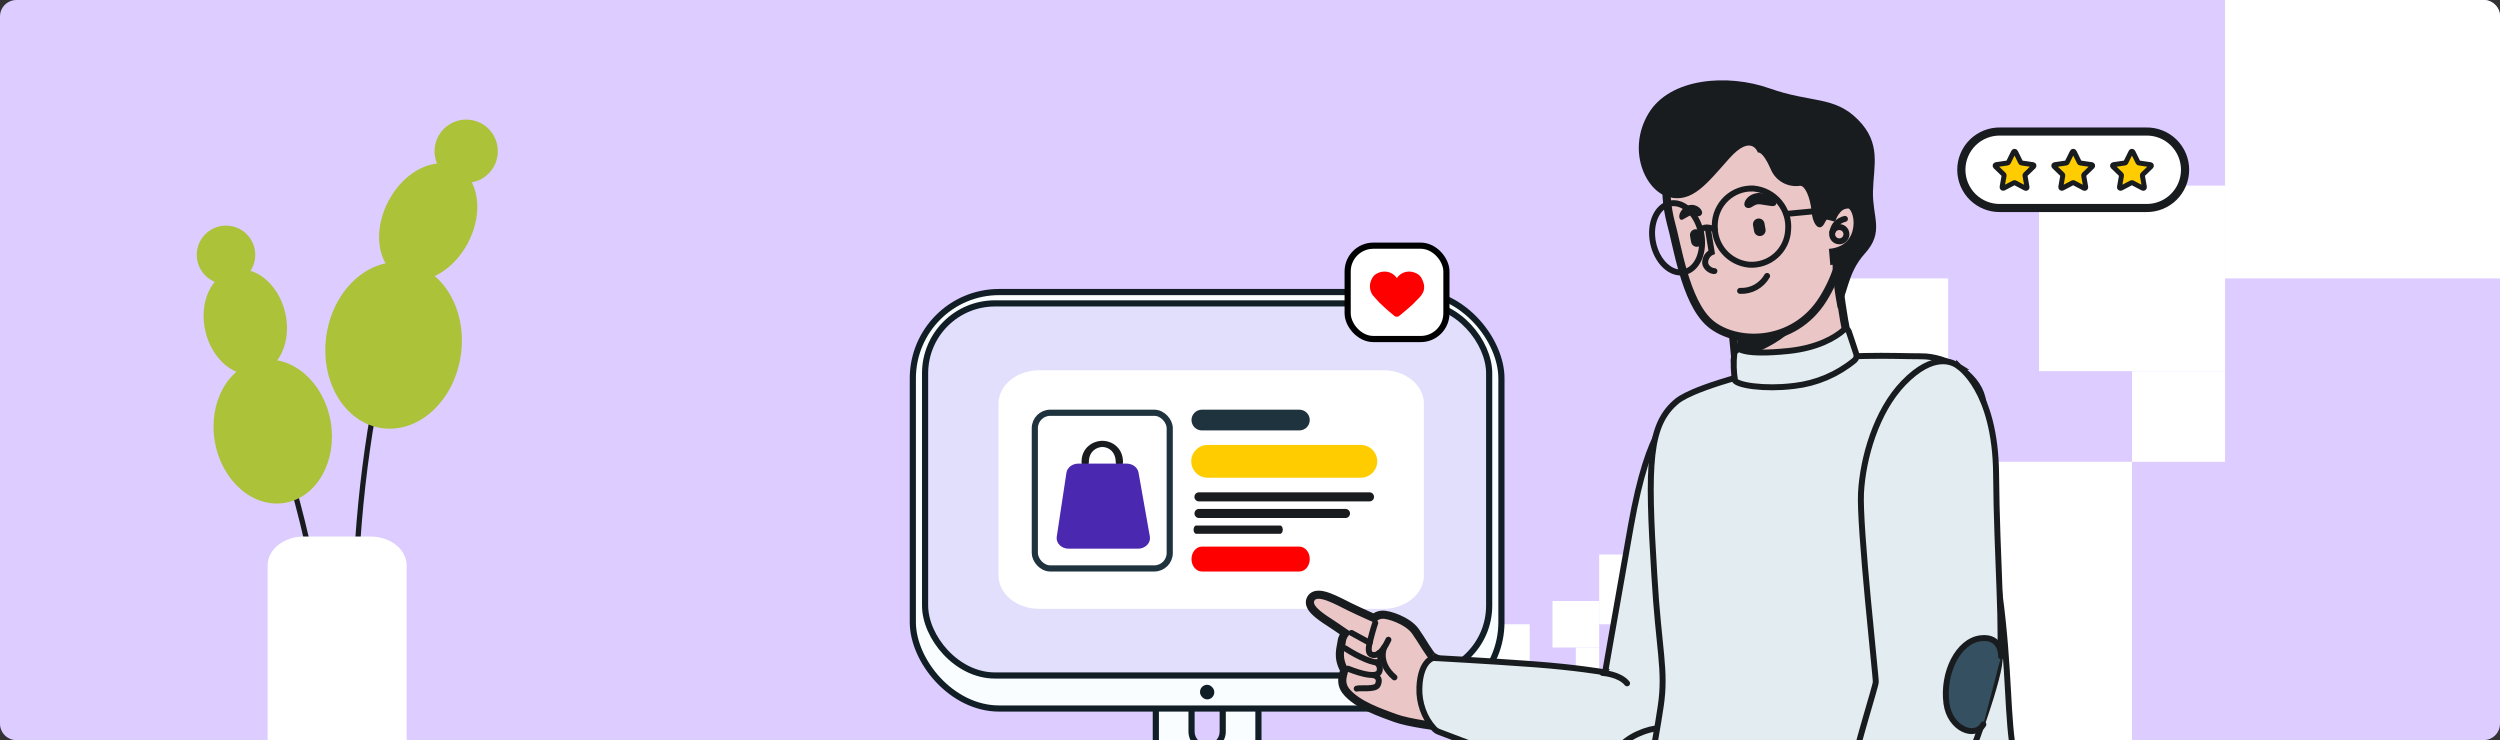 <?xml version="1.0" encoding="UTF-8"?> <svg xmlns="http://www.w3.org/2000/svg" width="1216" height="360" viewBox="0 0 1216 360" fill="none"><rect x="0" y="0" width="1216" height="360" fill="#333333" stroke="none"/><g clip-path="url(#clip0_7083_59483)"><g clip-path="url(#clip1_7083_59483)"><path d="M0 8C0 3.582 3.582 0 8 0H1208C1212.42 0 1216 3.582 1216 8V352C1216 356.418 1212.42 360 1208 360H8C3.582 360 0 356.418 0 352V8Z" fill="#DCCCFF"></path><g clip-path="url(#clip2_7083_59483)"><rect x="777.934" y="326.132" width="11.317" height="11.289" fill="#FF0000"></rect><rect x="710" y="326.034" width="11.35" height="11.322" fill="white"></rect><rect x="766.485" y="314.975" width="11.35" height="11.058" fill="white"></rect><rect x="721.35" y="303.653" width="22.7" height="22.381" fill="white"></rect><rect x="755.135" y="292.331" width="22.7" height="22.644" fill="white"></rect><rect x="732.7" y="326.034" width="33.785" height="33.966" fill="white"></rect><rect x="777.835" y="269.687" width="34.05" height="33.966" fill="white"></rect><rect x="811.852" y="224.621" width="45.245" height="45.134" fill="white"></rect><rect x="1037.02" y="180.536" width="45.245" height="44.084" fill="white"></rect><rect x="857.096" y="135.402" width="90.489" height="89.219" fill="white"></rect><rect x="991.777" y="90.268" width="90.489" height="90.268" fill="white"></rect><rect x="902.341" y="224.621" width="134.681" height="135.402" fill="white"></rect><rect x="1082.27" width="135.734" height="135.402" fill="white"></rect></g></g><path d="M157.082 307.96C156.768 307.963 156.464 307.85 156.227 307.643C155.991 307.436 155.839 307.15 155.799 306.838C148.226 246.757 127.359 194.544 127.147 194.05C127.078 193.893 127.041 193.723 127.039 193.552C127.037 193.38 127.069 193.209 127.134 193.05C127.199 192.891 127.296 192.747 127.417 192.626C127.539 192.505 127.684 192.409 127.844 192.345C128.003 192.281 128.174 192.25 128.346 192.253C128.517 192.256 128.687 192.294 128.844 192.364C129.001 192.434 129.142 192.534 129.259 192.66C129.376 192.786 129.467 192.934 129.526 193.095C129.738 193.614 150.727 246.096 158.384 306.517C158.405 306.685 158.393 306.855 158.349 307.018C158.304 307.181 158.228 307.334 158.124 307.468C158.021 307.601 157.892 307.713 157.745 307.796C157.598 307.88 157.436 307.933 157.268 307.954L157.082 307.96Z" fill="#191C1F"></path><path d="M172.577 308.621C172.237 308.621 171.911 308.486 171.67 308.245C171.43 308.005 171.295 307.679 171.295 307.338C171.134 247.058 179.631 198.725 186.782 168.765C194.541 136.272 202.474 117.764 202.538 117.591C202.676 117.284 202.93 117.043 203.244 116.921C203.558 116.799 203.908 116.806 204.217 116.94C204.527 117.074 204.771 117.325 204.897 117.637C205.023 117.95 205.021 118.3 204.891 118.611C204.814 118.79 196.965 137.144 189.257 169.451C182.145 199.258 173.699 247.385 173.866 307.326C173.866 307.666 173.731 307.992 173.491 308.232C173.25 308.473 172.924 308.608 172.584 308.608L172.577 308.621Z" fill="#191C1F"></path><path d="M226.754 88.933C235.25 88.933 242.138 82.045 242.138 73.549C242.138 65.052 235.25 58.164 226.754 58.164C218.257 58.164 211.37 65.052 211.37 73.549C211.37 82.045 218.257 88.933 226.754 88.933Z" fill="#ACC238"></path><path d="M227.61 118.156C235.354 103.45 232.975 86.969 222.295 81.345C211.615 75.721 196.679 83.084 188.935 97.791C181.191 112.498 183.571 128.979 194.251 134.603C204.931 140.226 219.866 132.863 227.61 118.156Z" fill="#ACC238"></path><path d="M224.163 172.619C227.307 150.39 215.208 130.298 197.14 127.743C179.073 125.188 161.878 141.137 158.734 163.367C155.59 185.596 167.689 205.688 185.756 208.243C203.824 210.798 221.019 194.849 224.163 172.619Z" fill="#ACC238"></path><path d="M109.929 138.189C117.784 138.189 124.153 131.821 124.153 123.966C124.153 116.11 117.784 109.742 109.929 109.742C102.074 109.742 95.706 116.11 95.706 123.966C95.706 131.821 102.074 138.189 109.929 138.189Z" fill="#ACC238"></path><path d="M125.217 181.843C135.931 179.334 141.971 166.003 138.708 152.068C135.445 138.134 124.114 128.871 113.4 131.38C102.686 133.889 96.645 147.22 99.909 161.154C103.172 175.089 114.503 184.352 125.217 181.843Z" fill="#ACC238"></path><path d="M138.63 244.578C154.186 241.899 164.124 224.208 160.828 205.064C157.532 185.919 142.248 172.571 126.692 175.25C111.136 177.929 101.197 195.62 104.494 214.764C107.79 233.908 123.073 247.256 138.63 244.578Z" fill="#ACC238"></path><path d="M180.14 260.962H147.832C138.079 260.962 130.173 267.242 130.173 274.989V371.964C130.173 379.711 138.079 385.992 147.832 385.992H180.14C189.893 385.992 197.799 379.711 197.799 371.964V274.989C197.799 267.242 189.893 260.962 180.14 260.962Z" fill="white"></path><path d="M587.148 283.34C600.928 283.34 612.1 294.511 612.1 308.291V383.82C612.1 397.601 600.928 408.772 587.148 408.772C573.368 408.772 562.196 397.601 562.196 383.82V308.291C562.196 294.511 573.368 283.34 587.148 283.34ZM587.149 328.677C582.961 328.677 579.566 332.072 579.566 336.26V355.851C579.566 360.039 582.961 363.434 587.149 363.434C591.337 363.434 594.732 360.039 594.732 355.851V336.26C594.732 332.072 591.337 328.677 587.149 328.677Z" fill="#F9FDFF"></path><path d="M587.148 283.34L587.148 281.84H587.148L587.148 283.34ZM612.1 308.291H613.6V308.291L612.1 308.291ZM612.1 383.82H613.6H612.1ZM587.148 408.772L587.148 410.272H587.148L587.148 408.772ZM562.196 383.82H560.696H562.196ZM562.196 308.291L560.696 308.291V308.291H562.196ZM587.149 328.677L587.149 327.177H587.149V328.677ZM579.566 336.26L578.066 336.26V336.26H579.566ZM579.566 355.851H578.066V355.851L579.566 355.851ZM587.149 363.434V364.934H587.149L587.149 363.434ZM594.732 355.851L596.232 355.851V355.851H594.732ZM594.732 336.26H596.232V336.26L594.732 336.26ZM587.148 283.34L587.148 284.84C600.1 284.84 610.6 295.339 610.6 308.291L612.1 308.291L613.6 308.291C613.6 293.682 601.757 281.84 587.148 281.84L587.148 283.34ZM612.1 308.291H610.6V383.82H612.1H613.6V308.291H612.1ZM612.1 383.82H610.6C610.6 396.772 600.1 407.272 587.148 407.272L587.148 408.772L587.148 410.272C601.757 410.272 613.6 398.429 613.6 383.82H612.1ZM587.148 408.772L587.148 407.272C574.196 407.272 563.696 396.772 563.696 383.82H562.196H560.696C560.696 398.429 572.539 410.272 587.148 410.272L587.148 408.772ZM562.196 383.82H563.696V308.291H562.196H560.696V383.82H562.196ZM562.196 308.291L563.696 308.291C563.696 295.339 574.196 284.84 587.148 284.84L587.148 283.34L587.148 281.84C572.539 281.84 560.696 293.682 560.696 308.291L562.196 308.291ZM587.149 328.677V327.177C582.132 327.177 578.066 331.243 578.066 336.26L579.566 336.26L581.066 336.26C581.066 332.9 583.789 330.177 587.149 330.177V328.677ZM579.566 336.26H578.066V355.851H579.566H581.066V336.26H579.566ZM579.566 355.851L578.066 355.851C578.066 360.868 582.132 364.934 587.149 364.934V363.434V361.934C583.789 361.934 581.066 359.211 581.066 355.851L579.566 355.851ZM587.149 363.434L587.149 364.934C592.165 364.934 596.232 360.868 596.232 355.851L594.732 355.851L593.232 355.851C593.232 359.211 590.508 361.934 587.149 361.934L587.149 363.434ZM594.732 355.851H596.232V336.26H594.732H593.232V355.851H594.732ZM594.732 336.26L596.232 336.26C596.232 331.243 592.165 327.177 587.149 327.177L587.149 328.677L587.149 330.177C590.508 330.177 593.232 332.9 593.232 336.26L594.732 336.26Z" fill="#111E26"></path><rect x="444" y="142.05" width="286.297" height="202.576" rx="42" fill="#F9FDFF" stroke="#111E26" stroke-width="3" stroke-linecap="round" stroke-linejoin="round"></rect><rect x="449.965" y="147.573" width="274.368" height="180.983" rx="34" fill="#E2DFFC" stroke="#111E26" stroke-width="3" stroke-linecap="round" stroke-linejoin="round"></rect><rect x="583.683" y="333.084" width="6.947" height="7.105" rx="3.474" fill="#111E26"></rect><path d="M672.818 296.146H505.44C500.207 296.134 495.194 294.431 491.492 291.41C487.792 288.387 485.706 284.291 485.69 280.017V196.228C485.704 191.952 487.789 187.855 491.49 184.832C495.191 181.808 500.206 180.105 505.44 180.093H672.818C678.051 180.105 683.066 181.808 686.766 184.832C690.468 187.855 692.553 191.952 692.568 196.228V280.017C692.552 284.291 690.465 288.387 686.764 291.41C683.064 294.431 678.05 296.134 672.818 296.146Z" fill="white"></path><rect x="503.336" y="200.767" width="65.623" height="75.715" rx="7.5" stroke="#1F333F" stroke-width="3"></rect><path d="M527.829 226.514C527.36 226.514 526.91 226.358 526.579 226.081C526.247 225.803 526.061 225.427 526.061 225.034C525.946 220.837 527.829 218.32 529.402 216.951C530.269 216.176 531.31 215.552 532.466 215.115C533.622 214.678 534.869 214.437 536.136 214.405C537.374 214.418 538.595 214.636 539.731 215.046C540.867 215.457 541.895 216.051 542.756 216.795C544.382 218.165 546.291 220.696 546.238 225.019C546.238 225.412 546.052 225.788 545.721 226.066C545.389 226.344 544.939 226.5 544.471 226.5C544.002 226.5 543.552 226.344 543.221 226.066C542.889 225.788 542.703 225.412 542.703 225.019C542.703 222.414 541.899 220.304 540.255 218.927C539.189 217.999 537.735 217.452 536.198 217.402C534.588 217.468 533.073 218.058 531.974 219.046C530.374 220.43 529.561 222.488 529.632 224.967C529.638 225.162 529.598 225.355 529.514 225.537C529.431 225.718 529.305 225.884 529.145 226.025C528.985 226.166 528.794 226.279 528.581 226.358C528.369 226.437 528.14 226.48 527.908 226.485L527.829 226.514Z" fill="#191C1F"></path><path d="M553.546 266.881H519.757C518.925 266.876 518.105 266.716 517.349 266.411C516.594 266.106 515.922 265.663 515.377 265.112C514.832 264.561 514.428 263.914 514.19 263.214C513.953 262.515 513.888 261.779 514 261.055L518.709 229.963C518.889 228.733 519.573 227.603 520.632 226.783C521.691 225.962 523.054 225.508 524.466 225.505H548.04C549.429 225.512 550.77 225.953 551.822 226.75C552.874 227.547 553.568 228.647 553.779 229.853L559.285 260.945C559.418 261.676 559.37 262.423 559.143 263.135C558.916 263.848 558.516 264.509 557.971 265.073C557.426 265.636 556.748 266.09 555.984 266.402C555.22 266.714 554.389 266.878 553.546 266.881Z" fill="#4A28B0"></path><path d="M661.926 216.423H587.378C582.98 216.423 579.415 219.991 579.415 224.393C579.415 228.795 582.98 232.363 587.378 232.363H661.926C666.324 232.363 669.889 228.795 669.889 224.393C669.889 219.991 666.324 216.423 661.926 216.423Z" fill="#FFCC00"></path><path d="M632.002 209.359H584.604C581.809 209.359 579.542 207.1 579.542 204.313C579.542 201.526 581.809 199.267 584.604 199.267H632.002C634.798 199.267 637.064 201.526 637.064 204.313C637.064 207.1 634.798 209.359 632.002 209.359Z" fill="#1F333F"></path><path d="M632.002 277.982H584.604C581.809 277.982 579.542 275.271 579.542 271.927C579.542 268.583 581.809 265.872 584.604 265.872H632.002C634.798 265.872 637.064 268.583 637.064 271.927C637.064 275.271 634.798 277.982 632.002 277.982Z" fill="#FF0000"></path><path d="M666.118 243.891H583.176C582.589 243.891 582.026 243.658 581.612 243.242C581.197 242.827 580.964 242.263 580.964 241.676C580.964 241.088 581.197 240.525 581.612 240.109C582.026 239.694 582.589 239.46 583.176 239.46H666.118C666.705 239.46 667.267 239.694 667.682 240.109C668.097 240.525 668.33 241.088 668.33 241.676C668.33 242.263 668.097 242.827 667.682 243.242C667.267 243.658 666.705 243.891 666.118 243.891Z" fill="#191C1F"></path><path d="M654.439 251.964H583.197C582.611 251.964 582.048 251.731 581.633 251.316C581.218 250.9 580.985 250.337 580.985 249.749C580.985 249.161 581.218 248.598 581.633 248.182C582.048 247.767 582.611 247.534 583.197 247.534H654.439C655.026 247.534 655.588 247.767 656.003 248.182C656.418 248.598 656.651 249.161 656.651 249.749C656.651 250.337 656.418 250.9 656.003 251.316C655.588 251.731 655.026 251.964 654.439 251.964Z" fill="#191C1F"></path><path d="M622.677 259.644H581.82C581.484 259.644 581.161 259.431 580.923 259.053C580.685 258.674 580.552 258.161 580.552 257.625C580.552 257.09 580.685 256.577 580.923 256.198C581.161 255.82 581.484 255.607 581.82 255.607H622.677C623.014 255.607 623.336 255.82 623.574 256.198C623.812 256.577 623.946 257.09 623.946 257.625C623.946 258.161 623.812 258.674 623.574 259.053C623.336 259.431 623.014 259.644 622.677 259.644Z" fill="#191C1F"></path><rect x="655.5" y="119.5" width="48.04" height="45.4" rx="12.5" fill="white" stroke="black" stroke-width="3"></rect><path d="M691.426 135.295C690.953 134.414 690.243 133.685 689.377 133.192C685.403 130.946 681.395 132.339 679.431 135.255C677.438 132.304 673.35 130.912 669.325 133.278C668.595 133.712 667.986 134.325 667.554 135.06C665.726 138.149 666.083 141.255 667.616 143.467C667.643 143.507 667.674 143.546 667.707 143.581C667.741 143.627 669.694 145.914 670.915 147.163C671.959 148.223 674.537 150.653 678.238 153.667C678.567 153.934 678.977 154.08 679.399 154.08C679.822 154.08 680.231 153.934 680.56 153.667C682.757 151.89 684.534 150.355 685.869 149.186C686.871 148.334 687.819 147.419 688.707 146.447C690.637 144.344 694.838 141.559 691.426 135.295Z" fill="#FF0000"></path><path d="M892.487 125.163C891.196 123.548 889.156 123.044 887.214 122.984C885.222 122.922 882.883 123.308 880.418 123.941C875.469 125.213 869.538 127.612 863.893 130.195C858.228 132.788 852.762 135.607 848.723 137.762C846.702 138.84 845.034 139.754 843.875 140.39C843.293 140.71 842.847 140.954 842.546 141.117C842.394 141.2 842.294 141.253 842.238 141.282C842.24 141.281 842.243 141.28 842.246 141.279C842.246 141.279 842.333 141.238 842.453 141.202C842.474 141.196 842.703 141.122 843.004 141.119C843.203 141.127 843.749 141.257 844.073 141.421C844.275 141.592 844.484 141.895 844.652 142.222C844.086 142.532 843.655 142.769 843.378 142.918L841.046 142.933C841.051 143.035 841.077 143.153 841.112 143.281L841.049 143.288L843.97 173.625C843.955 173.711 843.939 173.808 843.924 173.917C843.872 174.298 843.827 174.825 843.845 175.452C843.881 176.707 844.171 178.403 845.191 180.13C847.293 183.689 852.033 186.679 861.647 187.088C871.315 187.5 881.204 184.727 888.37 180.721C891.949 178.721 894.965 176.348 896.927 173.795C898.879 171.255 899.977 168.258 899.031 165.253C897.741 161.157 896.21 151.485 894.99 142.635C894.385 138.254 893.865 134.138 893.496 131.117C893.311 129.606 893.164 128.37 893.063 127.512C893.013 127.084 892.974 126.749 892.948 126.522C892.935 126.409 892.924 126.322 892.918 126.264C892.915 126.235 892.912 126.213 892.911 126.198C892.91 126.191 892.909 126.186 892.909 126.183C892.909 126.181 892.908 126.179 892.908 126.179L892.908 126.178L892.908 126.177L892.844 125.61L892.487 125.163Z" fill="#EAC6C6" stroke="#191C1F" stroke-width="3.961"></path><path d="M881.892 134.759C882.611 157.987 865.087 167.728 845.881 174.86L845.975 173.729L844.296 157.447C858.441 154.07 871.33 145.271 881.892 134.759Z" fill="#191C1F"></path><path d="M874.425 55.622C864.562 51.47 852.44 50.724 840.87 53.887C829.37 57.031 822.031 62.106 817.475 67.649C812.94 73.167 811.269 79.019 810.88 83.588C809.995 91.894 810.618 100.29 812.719 108.373L812.727 108.402L812.734 108.431C813.451 110.889 814.233 114.442 815.208 118.68C816.174 122.877 817.315 127.667 818.73 132.461C820.143 137.251 821.845 142.092 823.947 146.391C826.042 150.673 828.591 154.534 831.757 157.252C838.028 162.635 848.241 165.323 858.556 163.901C868.95 162.469 879.625 156.847 886.765 145.379C900.776 122.872 898.881 97.966 894.413 78.05C892.029 67.423 884.303 59.78 874.425 55.622Z" fill="#EAC6C6" stroke="#191C1F" stroke-width="3.961"></path><path d="M890.95 103.614C889.524 105.194 888.294 106.94 887.288 108.816C885.26 112.634 881.865 110.072 881.144 102.796C880.422 95.519 877.83 90.175 875.535 90.364C872.571 90.816 869.54 90.249 866.94 88.755C864.34 87.262 862.323 84.93 861.219 82.142C857.229 73.073 855.044 74.22 855.044 74.22C855.044 74.22 852.029 64.853 841.136 77.047C830.243 89.24 823.169 98.904 811.65 95.854C800.131 92.803 791.349 72.889 801.74 55.337C812.131 37.784 840.404 35.777 860.692 42.978C880.979 50.179 892.107 46.551 903.672 58.151C915.237 69.751 911.29 80.626 911.005 93.135C910.72 105.645 916.581 112.781 907.166 123.199C897.75 133.617 899.147 144.178 893.913 150.008C893.913 150.008 890.191 133.176 891.749 121.342C893.307 109.508 890.95 103.614 890.95 103.614Z" fill="#191C1F"></path><path d="M834.066 109.311C833.805 114.063 835.385 118.734 838.478 122.351C841.571 125.969 845.939 128.257 850.674 128.738C853.038 128.916 855.413 128.62 857.66 127.865C859.907 127.111 861.98 125.914 863.757 124.346C865.534 122.777 866.979 120.869 868.007 118.733C869.035 116.597 869.624 114.277 869.74 111.909C869.959 109.471 869.695 107.013 868.962 104.676C868.229 102.34 867.043 100.17 865.471 98.293C863.9 96.415 861.973 94.866 859.802 93.734C857.63 92.602 855.257 91.91 852.818 91.696C850.423 91.593 848.031 91.969 845.784 92.803C843.537 93.637 841.479 94.913 839.732 96.554C837.985 98.195 836.583 100.169 835.61 102.36C834.637 104.551 834.112 106.914 834.066 109.311Z" stroke="#191C1F" stroke-width="2.896" stroke-linecap="round" stroke-linejoin="round"></path><path d="M804.045 118.049C802.175 108.83 805.89 100.296 812.343 98.987C818.796 97.678 825.543 104.09 827.413 113.308C829.283 122.527 825.568 131.061 819.115 132.37C812.662 133.679 805.915 127.267 804.045 118.049Z" stroke="#191C1F" stroke-width="2.896" stroke-linecap="round" stroke-linejoin="round"></path><path d="M827.14 112.718C827.14 112.718 827.644 108.962 834.071 111.588" stroke="#191C1F" stroke-width="2.896" stroke-linecap="round" stroke-linejoin="round"></path><path d="M868.889 104.052L891.096 101.918" stroke="#191C1F" stroke-width="2.896" stroke-linecap="round" stroke-linejoin="round"></path><mask id="path-49-outside-1_7083_59483" maskUnits="userSpaceOnUse" x="882.808" y="92.338" width="27.992" height="38.952" fill="black"><rect fill="white" x="882.808" y="92.338" width="27.992" height="38.952"></rect><path d="M888.782 106.85C888.782 106.85 891.314 96.997 899.439 97.485C907.564 97.974 910.389 123.276 889.926 124.986"></path></mask><path d="M888.782 106.85C888.782 106.85 891.314 96.997 899.439 97.485C907.564 97.974 910.389 123.276 889.926 124.986" fill="#EAC6C6"></path><path d="M888.782 106.85C884.945 105.864 884.946 105.863 884.946 105.861C884.946 105.861 884.947 105.859 884.947 105.858C884.948 105.856 884.948 105.853 884.949 105.851C884.95 105.845 884.952 105.84 884.954 105.833C884.957 105.82 884.961 105.805 884.966 105.787C884.975 105.752 884.988 105.708 885.003 105.654C885.033 105.547 885.076 105.404 885.131 105.231C885.24 104.884 885.402 104.411 885.624 103.854C886.061 102.754 886.76 101.255 887.797 99.743C889.859 96.739 893.675 93.17 899.677 93.531L899.439 97.485L899.201 101.439C897.078 101.312 895.565 102.425 894.33 104.226C893.719 105.116 893.276 106.05 892.985 106.782C892.843 107.141 892.743 107.434 892.683 107.624C892.653 107.719 892.633 107.788 892.622 107.825C892.617 107.843 892.614 107.854 892.613 107.856C892.613 107.857 892.613 107.856 892.614 107.853C892.615 107.851 892.615 107.849 892.616 107.846C892.616 107.844 892.617 107.843 892.617 107.841C892.617 107.84 892.618 107.839 892.618 107.839C892.618 107.837 892.619 107.836 888.782 106.85ZM899.439 97.485L899.677 93.531C903.908 93.785 906.557 97.142 907.882 100.15C909.289 103.342 909.831 107.337 909.333 111.275C908.83 115.244 907.234 119.419 904.062 122.763C900.841 126.157 896.242 128.433 890.256 128.934L889.926 124.986L889.596 121.039C893.841 120.684 896.563 119.156 898.314 117.31C900.113 115.414 901.14 112.912 901.473 110.28C901.81 107.618 901.402 105.089 900.633 103.346C900.251 102.48 899.843 101.946 899.535 101.666C899.389 101.533 899.287 101.476 899.24 101.454C899.217 101.444 899.204 101.44 899.201 101.439C899.2 101.439 899.199 101.439 899.2 101.439C899.2 101.439 899.2 101.439 899.201 101.439C899.201 101.439 899.201 101.439 899.201 101.439C899.197 101.439 899.205 101.439 899.201 101.439C899.197 101.439 899.205 101.439 899.201 101.439L899.439 97.485Z" fill="#191C1F" mask="url(#path-49-outside-1_7083_59483)"></path><circle cx="3.475" cy="3.475" r="3.475" transform="matrix(-0.997 -0.083 -0.083 0.997 898.383 110.735)" stroke="#191C1F" stroke-width="2.896"></circle><path d="M897.372 106.466C895.817 106.828 894.392 107.614 893.256 108.738C892.121 109.862 891.605 111.374 891.227 112.926" stroke="#191C1F" stroke-width="2.896" stroke-linecap="round" stroke-linejoin="round"></path><path d="M832.574 122.675L834.003 122.442L834.19 123.588L833.111 124.019L832.574 122.675ZM833.815 130.406C834.613 130.36 835.298 130.969 835.345 131.767C835.392 132.565 834.783 133.25 833.984 133.297L833.9 131.852L833.815 130.406ZM830.729 111.363L832.158 111.13L834.003 122.442L832.574 122.675L831.145 122.908L829.3 111.596L830.729 111.363ZM832.574 122.675L833.111 124.019C832.511 124.26 831.015 125.331 830.842 127.412L829.399 127.292L827.956 127.171C828.245 123.712 830.713 121.86 832.036 121.331L832.574 122.675ZM829.399 127.292L830.842 127.412C830.777 128.185 831.163 128.929 831.886 129.542C832.65 130.191 833.48 130.426 833.815 130.406L833.9 131.852L833.984 133.297C832.684 133.373 831.148 132.714 830.013 131.75C828.836 130.752 827.789 129.169 827.956 127.171L829.399 127.292Z" fill="#191C1F"></path><path d="M846.38 141.481C849.027 141.605 851.657 140.992 853.977 139.71C856.296 138.429 858.215 136.529 859.52 134.222" stroke="#191C1F" stroke-width="2.896" stroke-linecap="round" stroke-linejoin="round"></path><path d="M856.403 114.781C856.77 114.724 857.122 114.596 857.439 114.404C857.755 114.212 858.031 113.958 858.25 113.659C858.469 113.36 858.627 113.021 858.715 112.66C858.803 112.3 858.818 111.926 858.761 111.559L858.243 108.668C858.187 108.301 858.059 107.949 857.866 107.632C857.674 107.315 857.421 107.04 857.121 106.821C856.822 106.601 856.483 106.444 856.122 106.356C855.762 106.268 855.388 106.253 855.022 106.31C854.655 106.366 854.303 106.494 853.986 106.687C853.669 106.879 853.394 107.132 853.174 107.431C852.955 107.731 852.798 108.07 852.71 108.43C852.622 108.791 852.607 109.165 852.664 109.531L853.182 112.423C853.238 112.789 853.366 113.141 853.559 113.458C853.751 113.775 854.004 114.051 854.303 114.27C854.603 114.489 854.942 114.647 855.303 114.735C855.663 114.822 856.037 114.838 856.403 114.781Z" fill="#191C1F"></path><path d="M825.767 120.011C826.133 119.955 826.485 119.827 826.802 119.635C827.119 119.442 827.395 119.189 827.614 118.89C827.833 118.591 827.991 118.251 828.078 117.891C828.166 117.53 828.182 117.156 828.124 116.79L827.606 113.898C827.55 113.532 827.422 113.18 827.229 112.863C827.037 112.546 826.784 112.27 826.485 112.051C826.185 111.832 825.846 111.674 825.486 111.587C825.125 111.499 824.751 111.483 824.385 111.54C824.018 111.597 823.667 111.725 823.35 111.917C823.033 112.11 822.757 112.363 822.538 112.662C822.319 112.961 822.161 113.301 822.073 113.661C821.986 114.021 821.97 114.395 822.027 114.762L822.545 117.653C822.602 118.02 822.73 118.372 822.922 118.689C823.114 119.006 823.368 119.282 823.667 119.501C823.966 119.72 824.305 119.878 824.666 119.965C825.026 120.053 825.4 120.069 825.767 120.011Z" fill="#191C1F"></path><path d="M849.942 101.139C851.985 101.689 853.164 98.939 856.166 99.38C860.865 99.962 863.426 101.125 863.977 99.082C864.291 97.589 860.944 94.461 856.434 93.895C849.833 93.344 846.218 100.258 849.942 101.139Z" fill="#191C1F"></path><path d="M827.03 104.924C825.616 105.946 823.903 103.714 821.907 104.876C818.936 106.337 817.868 107.767 817.035 106.369C816.202 104.97 817.413 101.842 820.195 100.366C824.784 97.71 830.032 103.086 827.03 104.924Z" fill="#191C1F"></path><path d="M699.928 351.474L700.437 353.447L700.147 353.503L699.847 353.466L699.928 351.474ZM699.928 351.474L699.847 353.466L699.846 353.466L699.844 353.465C699.842 353.465 699.839 353.465 699.835 353.465C699.827 353.464 699.816 353.462 699.801 353.46C699.772 353.456 699.729 353.451 699.674 353.444C699.563 353.43 699.4 353.409 699.191 353.382C698.773 353.328 698.17 353.247 697.427 353.143C695.943 352.936 693.897 352.635 691.652 352.26C687.223 351.52 681.809 350.458 678.464 349.209C675.399 348.065 670.765 346.483 666.318 344.385C661.915 342.309 657.336 339.57 654.514 335.92L654.493 335.892L654.473 335.865C652.475 333.112 652.755 330.37 653.19 328.477C653.298 328.006 653.421 327.563 653.526 327.188C653.636 326.793 653.719 326.494 653.778 326.229C653.807 326.098 653.825 326.001 653.834 325.931C650.29 319.713 652.139 315.101 652.611 312.062L652.612 312.062C652.789 310.812 653.218 309.633 653.877 308.607C654.023 308.38 654.182 308.163 654.348 307.954C654.279 307.906 654.209 307.856 654.138 307.806C653.005 307.016 651.508 305.985 649.738 304.796L647.881 303.558C645.776 302.209 643.067 300.462 640.971 298.719C639.927 297.851 638.92 296.89 638.211 295.894C637.541 294.951 636.823 293.52 637.269 291.994L637.275 291.972L637.282 291.95C637.582 291.007 638.166 290.284 638.967 289.83C639.727 289.4 640.582 289.266 641.378 289.267C642.935 289.268 644.742 289.787 646.454 290.429C649.893 291.719 653.904 293.898 656.446 295.145C659.087 296.441 662.363 297.943 664.989 299.125C666.3 299.715 667.445 300.224 668.261 300.585C668.278 300.592 668.296 300.6 668.313 300.607C668.626 300.326 668.965 300.075 669.33 299.861C670.132 299.39 671.033 299.101 671.976 299.017C672.959 298.899 674.239 299.092 675.478 299.392C676.833 299.72 678.39 300.238 679.96 300.912C683.008 302.221 686.496 304.288 688.463 307.042C690.117 309.358 691.959 312.385 693.512 314.82C694.306 316.066 695.024 317.157 695.638 317.994C695.945 318.411 696.204 318.736 696.415 318.971C696.646 319.228 696.736 319.283 696.701 319.261C697.424 319.716 699.437 320.687 701.433 321.608C702.396 322.052 703.308 322.462 703.978 322.763C704.313 322.913 704.587 323.035 704.777 323.119C704.872 323.162 704.947 323.195 704.997 323.217C705.022 323.228 705.041 323.237 705.054 323.242C705.06 323.245 705.066 323.247 705.069 323.248C705.07 323.249 705.071 323.25 705.072 323.25L705.073 323.25L705.488 323.433L705.801 323.777L704.63 324.893C705.756 323.82 705.8 323.779 705.803 323.779L705.811 323.787C705.814 323.791 705.818 323.795 705.822 323.799C705.83 323.808 705.839 323.818 705.848 323.829C705.867 323.851 705.889 323.878 705.915 323.908C705.965 323.97 706.028 324.05 706.1 324.147C706.244 324.342 706.427 324.611 706.628 324.957C707.031 325.651 707.505 326.651 707.904 327.995C708.705 330.691 709.184 334.701 708.259 340.323C707.334 345.946 705.62 349.205 703.962 351.087C703.135 352.026 702.338 352.603 701.699 352.952C701.381 353.126 701.106 353.242 700.889 353.318C700.781 353.356 700.688 353.384 700.612 353.405C700.574 353.415 700.54 353.423 700.511 353.43C700.496 353.433 700.483 353.437 700.47 353.439C700.464 353.441 700.458 353.442 700.452 353.443L700.441 353.446L699.928 351.474Z" fill="#EAC6C6" stroke="#191C1F" stroke-width="3.961"></path><path d="M668.92 302.997C668.92 302.997 667.903 305.938 666.765 310.37C665.628 314.802 664.778 318.251 668.051 318.597C671.323 318.943 674.153 313.771 675.334 311.173" stroke="#191C1F" stroke-width="2.896" stroke-linecap="round" stroke-linejoin="round"></path><path d="M673.249 314.887C673.249 314.887 669.853 322.358 678.262 329.478" stroke="#191C1F" stroke-width="2.896" stroke-linecap="round" stroke-linejoin="round"></path><path d="M657.376 307.856L666.196 312.668" stroke="#191C1F" stroke-width="2.896" stroke-linecap="round" stroke-linejoin="round"></path><path d="M670.674 317.741C670.674 317.741 672.295 320.493 670.774 321.908C669.254 323.323 660.613 319.519 654.296 315.344" stroke="#191C1F" stroke-width="2.896" stroke-linecap="round" stroke-linejoin="round"></path><path d="M669.379 322.166C670.118 322.619 670.687 323.348 670.968 324.2C671.249 325.053 671.22 325.964 670.887 326.743C669.714 329.675 662.993 328.141 655.618 325.24" stroke="#191C1F" stroke-width="2.896" stroke-linecap="round" stroke-linejoin="round"></path><path d="M668.132 328.422C668.132 328.422 672.035 329.136 670.112 333.192C668.926 335.624 661.435 334.38 659.895 334.962" stroke="#191C1F" stroke-width="2.896" stroke-linecap="round" stroke-linejoin="round"></path><path d="M812.328 203.526C812.109 203.636 811.725 203.863 811.203 204.307C810.156 205.198 808.56 206.955 806.644 210.349C802.805 217.15 797.758 230.384 793.228 255.97C788.686 281.626 785.614 299.068 783.679 310.095C782.711 315.608 782.027 319.518 781.586 322.05C781.365 323.316 781.205 324.237 781.1 324.842C781.047 325.144 781.008 325.367 780.982 325.514C780.969 325.588 780.96 325.643 780.954 325.68C780.951 325.698 780.948 325.711 780.946 325.72C780.946 325.725 780.945 325.728 780.944 325.73C780.944 325.731 780.945 325.733 780.945 325.733L780.944 325.734L780.711 327.083L779.319 326.842L779.319 326.841L779.318 326.841C779.317 326.841 779.315 326.84 779.312 326.84C779.306 326.839 779.297 326.837 779.285 326.835C779.262 326.831 779.226 326.825 779.178 326.817C779.081 326.801 778.936 326.777 778.743 326.746C778.358 326.683 777.783 326.59 777.027 326.474C775.516 326.244 773.284 325.92 770.412 325.547C764.668 324.802 756.364 323.863 746.136 323.094C735.889 322.324 723.574 321.552 713.818 320.973C708.94 320.684 704.703 320.443 701.686 320.274C700.177 320.189 698.973 320.123 698.147 320.078C697.734 320.055 697.415 320.037 697.2 320.026C697.158 320.024 697.12 320.022 697.087 320.02C697.075 320.023 697.062 320.026 697.049 320.03C696.909 320.072 696.686 320.151 696.404 320.288C695.842 320.56 695.039 321.068 694.201 321.997C692.537 323.843 690.623 327.48 690.382 334.577L690.381 334.579C690.257 338.112 690.829 341.765 692.047 345.195C693.266 348.626 695.083 351.7 697.31 354.144L697.326 354.162L697.342 354.181C698.102 355.07 698.958 355.657 699.794 355.945L699.823 355.955L699.85 355.966C704.531 357.784 720.525 363.922 737.556 369.916C754.12 375.745 771.47 381.366 780.422 382.824L781.262 382.952C790.977 384.27 797.531 384.332 803.033 380.484C808.628 376.571 813.417 368.423 818.77 352.333C829.487 320.123 837.97 295.111 841.656 282.308C842.482 279.212 842.639 272.615 841.93 264.307C841.226 256.056 839.686 246.313 837.236 237.049C834.779 227.762 831.436 219.064 827.181 212.828C822.964 206.646 818.08 203.186 812.465 203.466C812.43 203.48 812.384 203.498 812.328 203.526Z" fill="#E2ECF1" stroke="#191C1F" stroke-width="2.896"></path><path d="M815.931 359.409C815.931 359.409 812.957 349.756 796.894 356.879C780.83 364.003 778.472 380.989 784.058 383.066" stroke="#191C1F" stroke-width="2.896" stroke-linecap="round" stroke-linejoin="round"></path><path d="M779.463 327.316C779.463 327.316 787.703 327.802 791.408 332.369" stroke="#191C1F" stroke-width="2.896" stroke-linecap="round" stroke-linejoin="round"></path><path d="M952.936 178.928C947.339 175.329 940.573 173.267 934.418 173.296L934.414 173.297C920.987 173.326 895.926 171.603 871.168 177.071L871.166 177.072C829.962 186.133 818.965 192.663 816.167 194.739L815.921 194.926C808.888 200.636 805.209 208.169 803.725 221.203C802.23 234.337 802.987 252.829 804.69 280.255L804.691 280.26C805.747 298.262 807.165 309.573 808.004 318.659C808.844 327.754 809.101 334.599 807.778 343.485C806.476 352.232 804.372 364.328 802.267 375.019C801.214 380.365 800.16 385.37 799.202 389.435C798.255 393.46 797.378 396.675 796.672 398.362C795.567 401.004 795.88 405.045 797.138 409.165C798.383 413.246 800.428 416.991 802.314 418.941C802.655 419.294 803.481 419.855 804.918 420.579C806.308 421.278 808.138 422.066 810.353 422.909C814.781 424.594 820.674 426.47 827.513 428.28C841.192 431.902 858.572 435.24 875.459 436.273C892.372 437.308 914.335 436.637 933.2 435.085C942.628 434.31 951.259 433.316 958.078 432.212C961.488 431.66 964.428 431.082 966.779 430.495C969.162 429.9 970.834 429.32 971.779 428.798C976.071 426.427 979.846 423.018 982.394 419.2C984.947 415.375 986.208 411.239 985.68 407.365L985.676 407.337L985.673 407.307C984.417 394.191 982.475 381.149 979.857 368.235C977.938 358.929 977.383 348.364 976.66 335.475C975.936 322.558 975.041 307.2 972.469 288.156C970.407 273.933 969.983 256.702 969.259 239.864C968.532 222.956 967.503 206.443 964.277 193.419C962.828 187.576 958.538 182.53 952.936 178.928Z" fill="#E2ECF1" stroke="#191C1F" stroke-width="2.896"></path><path d="M898.206 160.204C897.974 160.137 897.729 160.126 897.492 160.173C897.261 160.218 897.044 160.317 896.857 160.46C892.705 164.139 884.223 169.233 869.818 170.732L869.813 170.732C858.938 171.828 852.921 171.543 849.571 170.935C847.891 170.631 846.825 170.236 846.136 169.853C846.06 169.811 845.989 169.767 845.922 169.724C845.687 169.821 845.414 169.949 845.137 170.113C844.368 170.568 843.748 171.182 843.548 171.99C843.084 176.368 843.205 180.788 843.91 185.134C843.928 185.175 844.011 185.327 844.33 185.562C844.713 185.844 845.308 186.148 846.138 186.449C847.793 187.048 850.127 187.539 852.907 187.876C858.452 188.548 865.501 188.577 871.813 187.799L871.831 187.796L871.849 187.795L872.883 187.683C883.552 186.434 893.645 182.144 901.955 175.314L901.959 175.311L902.127 175.163C902.504 174.804 902.779 174.348 902.92 173.844C903.082 173.267 903.061 172.655 902.862 172.09L902.851 172.061L902.842 172.032C901.949 169.116 900.448 164.925 899.214 161.143C899.132 160.921 899 160.72 898.827 160.557C898.651 160.392 898.438 160.271 898.206 160.204Z" fill="#E2ECF1" stroke="#191C1F" stroke-width="2.896"></path><path d="M953.607 178.956C953.378 178.773 953.202 178.643 953.089 178.563C953.032 178.522 952.992 178.494 952.968 178.478C952.957 178.471 952.95 178.465 952.946 178.462L952.946 178.463L952.944 178.462C952.943 178.461 952.941 178.461 952.941 178.461L952.943 178.461L952.862 178.41L952.785 178.345C951.301 177.08 948.211 175.38 943.756 175.769C939.302 176.159 933.267 178.656 925.942 186.209C912.505 200.078 906.101 222.983 905.194 239.62C904.743 247.899 906.56 270.287 908.493 291.022C909.457 301.355 910.444 311.226 911.182 318.647C911.55 322.355 911.856 325.455 912.065 327.692C912.17 328.809 912.251 329.718 912.303 330.382C912.329 330.713 912.349 330.991 912.361 331.206C912.371 331.384 912.382 331.616 912.368 331.792C912.336 332.211 912.147 332.981 911.917 333.852C911.669 334.792 911.32 336.034 910.896 337.511C910.052 340.458 908.891 344.411 907.615 348.832C905.056 357.703 902.011 368.553 899.959 377.588C896.45 393.142 885.739 434.775 882.496 446.9L882.491 446.92L882.485 446.94C882.256 447.709 882.268 448.529 882.519 449.291C882.77 450.053 883.249 450.719 883.89 451.201L883.93 451.232C888.654 455.047 895.532 458.848 901.546 461.336C904.552 462.58 907.279 463.469 909.366 463.876C910.415 464.081 911.234 464.151 911.815 464.112C912.271 464.082 912.435 463.996 912.463 463.982C913.715 462.52 915.239 460.366 918.593 454.222C921.966 448.041 927.154 437.895 935.748 420.471C944.316 403.101 952.903 382.486 959.631 364.393C966.376 346.254 971.199 330.793 972.308 323.675C973.417 316.561 973.168 303.781 972.577 287.401C971.988 271.096 971.07 251.359 970.896 230.527C970.723 209.939 966.121 196.868 961.645 188.99C959.405 185.047 957.188 182.39 955.554 180.732C954.737 179.903 954.065 179.322 953.607 178.956Z" fill="#E2ECF1" stroke="#191C1F" stroke-width="2.896"></path><path d="M973.345 319.215C973.345 319.215 973.742 309.191 963.381 310.453C952.489 311.779 944.788 327.14 946.749 342.135C948.386 354.472 960.586 359.457 964.708 352.35" fill="#355061"></path><path d="M973.345 319.215C973.345 319.215 973.742 309.191 963.381 310.453C952.489 311.779 944.788 327.14 946.749 342.135C948.386 354.472 960.586 359.457 964.708 352.35" stroke="#191C1F" stroke-width="2.896" stroke-linecap="round" stroke-linejoin="round"></path><path d="M1043.78 63.976H973.021C962.746 63.976 954.417 72.305 954.417 82.58C954.417 92.855 962.746 101.184 973.021 101.184H1043.78C1054.05 101.184 1062.38 92.855 1062.38 82.58C1062.38 72.305 1054.05 63.976 1043.78 63.976Z" fill="white"></path><path d="M1043.79 103.143H973.024C970.285 103.203 967.562 102.716 965.014 101.709C962.466 100.702 960.144 99.197 958.186 97.281C956.228 95.365 954.672 93.077 953.609 90.552C952.547 88.026 952 85.314 952 82.574C952 79.835 952.547 77.122 953.609 74.597C954.672 72.072 956.228 69.784 958.186 67.868C960.144 65.952 962.466 64.446 965.014 63.44C967.562 62.433 970.285 61.945 973.024 62.005H1043.79C1046.53 61.945 1049.25 62.433 1051.8 63.44C1054.35 64.446 1056.67 65.952 1058.63 67.868C1060.58 69.784 1062.14 72.072 1063.2 74.597C1064.27 77.122 1064.81 79.835 1064.81 82.574C1064.81 85.314 1064.27 88.026 1063.2 90.552C1062.14 93.077 1060.58 95.365 1058.63 97.281C1056.67 99.197 1054.35 100.702 1051.8 101.709C1049.25 102.716 1046.53 103.203 1043.79 103.143ZM973.024 65.945C970.806 65.891 968.6 66.281 966.535 67.092C964.47 67.904 962.589 69.12 961.001 70.669C959.413 72.219 958.152 74.07 957.29 76.115C956.429 78.159 955.985 80.356 955.985 82.574C955.985 84.793 956.429 86.989 957.29 89.033C958.152 91.078 959.413 92.929 961.001 94.479C962.589 96.028 964.47 97.245 966.535 98.056C968.6 98.868 970.806 99.258 973.024 99.204H1043.79C1046.01 99.258 1048.21 98.868 1050.28 98.056C1052.34 97.245 1054.22 96.028 1055.81 94.479C1057.4 92.929 1058.66 91.078 1059.52 89.033C1060.38 86.989 1060.83 84.793 1060.83 82.574C1060.83 80.356 1060.38 78.159 1059.52 76.115C1058.66 74.07 1057.4 72.219 1055.81 70.669C1054.22 69.12 1052.34 67.904 1050.28 67.092C1048.21 66.281 1046.01 65.891 1043.79 65.945H973.024Z" fill="#191C1F"></path><path d="M985.134 91.542L980.091 88.883C980.017 88.844 979.934 88.823 979.85 88.823C979.766 88.823 979.683 88.844 979.608 88.883L974.566 91.542C974.48 91.585 974.384 91.603 974.288 91.595C974.192 91.587 974.1 91.552 974.023 91.495C973.945 91.438 973.885 91.361 973.849 91.272C973.813 91.183 973.802 91.085 973.817 90.99L974.802 85.376C974.814 85.292 974.806 85.207 974.779 85.126C974.751 85.046 974.705 84.973 974.645 84.913L970.567 80.974C970.498 80.907 970.449 80.822 970.425 80.729C970.402 80.636 970.406 80.538 970.435 80.446C970.465 80.355 970.52 80.273 970.594 80.212C970.668 80.15 970.758 80.111 970.853 80.097L976.496 79.27C976.578 79.26 976.656 79.23 976.724 79.181C976.791 79.133 976.845 79.069 976.88 78.994L979.412 73.883C979.453 73.795 979.519 73.721 979.6 73.669C979.682 73.617 979.777 73.59 979.874 73.59C979.971 73.59 980.066 73.617 980.148 73.669C980.23 73.721 980.296 73.795 980.337 73.883L982.859 78.994C982.897 79.069 982.953 79.133 983.021 79.181C983.09 79.23 983.169 79.26 983.253 79.27L988.886 80.097C988.981 80.111 989.071 80.15 989.145 80.212C989.219 80.273 989.274 80.355 989.304 80.446C989.333 80.538 989.337 80.636 989.314 80.729C989.29 80.822 989.241 80.907 989.172 80.974L985.094 84.913C985.035 84.973 984.99 85.047 984.964 85.127C984.939 85.208 984.933 85.293 984.947 85.376L985.931 90.99C985.955 91.092 985.947 91.199 985.909 91.296C985.872 91.393 985.805 91.477 985.72 91.537C985.634 91.596 985.532 91.628 985.427 91.629C985.323 91.63 985.221 91.6 985.134 91.542Z" fill="#FFCC00" stroke="#191C1F" stroke-width="2.415"></path><path d="M1013.69 91.542L1008.65 88.883C1008.57 88.844 1008.49 88.824 1008.4 88.824C1008.32 88.824 1008.24 88.844 1008.16 88.883L1003.12 91.542C1003.03 91.588 1002.94 91.609 1002.84 91.602C1002.74 91.595 1002.65 91.561 1002.57 91.503C1002.49 91.446 1002.43 91.367 1002.39 91.277C1002.36 91.186 1002.34 91.087 1002.36 90.991L1003.35 85.377C1003.36 85.294 1003.36 85.208 1003.33 85.127C1003.31 85.046 1003.26 84.973 1003.2 84.914L999.122 80.975C999.052 80.908 999.003 80.823 998.98 80.73C998.956 80.636 998.96 80.538 998.99 80.447C999.019 80.355 999.074 80.274 999.148 80.212C999.222 80.151 999.312 80.111 999.407 80.098L1005.05 79.271C1005.13 79.261 1005.21 79.23 1005.28 79.182C1005.34 79.134 1005.4 79.069 1005.43 78.995L1007.96 73.883C1008 73.796 1008.07 73.723 1008.15 73.671C1008.23 73.62 1008.33 73.593 1008.42 73.593C1008.52 73.593 1008.62 73.62 1008.7 73.671C1008.78 73.723 1008.85 73.796 1008.89 73.883L1011.41 78.995C1011.45 79.069 1011.5 79.134 1011.57 79.182C1011.64 79.23 1011.71 79.261 1011.8 79.271L1017.44 80.098C1017.54 80.111 1017.63 80.151 1017.7 80.212C1017.77 80.274 1017.83 80.355 1017.86 80.447C1017.89 80.538 1017.89 80.636 1017.87 80.73C1017.84 80.823 1017.8 80.908 1017.73 80.975L1013.65 84.914C1013.59 84.973 1013.54 85.046 1013.52 85.127C1013.49 85.208 1013.49 85.294 1013.5 85.377L1014.49 90.991C1014.51 91.093 1014.5 91.199 1014.46 91.296C1014.43 91.394 1014.36 91.478 1014.27 91.537C1014.19 91.596 1014.09 91.629 1013.98 91.63C1013.88 91.63 1013.77 91.6 1013.69 91.542Z" fill="#FFCC00" stroke="#191C1F" stroke-width="2.415"></path><path d="M1042.24 91.542L1037.2 88.883C1037.13 88.844 1037.04 88.823 1036.96 88.823C1036.87 88.823 1036.79 88.844 1036.72 88.883L1031.67 91.542C1031.59 91.588 1031.49 91.608 1031.39 91.601C1031.3 91.594 1031.2 91.56 1031.12 91.503C1031.04 91.445 1030.98 91.367 1030.95 91.276C1030.91 91.186 1030.9 91.087 1030.92 90.99L1031.9 85.376C1031.91 85.293 1031.91 85.208 1031.88 85.127C1031.86 85.047 1031.81 84.973 1031.75 84.913L1027.68 80.974C1027.61 80.907 1027.56 80.822 1027.53 80.729C1027.51 80.636 1027.51 80.538 1027.54 80.446C1027.57 80.355 1027.63 80.273 1027.7 80.212C1027.78 80.15 1027.87 80.111 1027.96 80.097L1033.59 79.27C1033.68 79.259 1033.76 79.228 1033.83 79.18C1033.89 79.132 1033.95 79.069 1033.99 78.994L1036.51 73.883C1036.55 73.795 1036.62 73.721 1036.7 73.669C1036.78 73.617 1036.88 73.59 1036.97 73.59C1037.07 73.59 1037.16 73.617 1037.25 73.669C1037.33 73.721 1037.39 73.795 1037.44 73.883L1039.96 78.994C1040 79.069 1040.05 79.132 1040.12 79.18C1040.19 79.228 1040.27 79.259 1040.35 79.27L1045.99 80.097C1046.09 80.111 1046.18 80.15 1046.25 80.212C1046.33 80.273 1046.38 80.355 1046.41 80.446C1046.44 80.538 1046.45 80.636 1046.42 80.729C1046.4 80.822 1046.35 80.907 1046.28 80.974L1042.19 84.913C1042.13 84.973 1042.09 85.047 1042.06 85.127C1042.04 85.208 1042.03 85.293 1042.05 85.376L1043.03 90.99C1043.05 91.091 1043.04 91.195 1043.01 91.291C1042.97 91.386 1042.9 91.469 1042.82 91.527C1042.73 91.586 1042.64 91.619 1042.53 91.621C1042.43 91.624 1042.33 91.596 1042.24 91.542Z" fill="#FFCC00" stroke="#191C1F" stroke-width="2.415"></path></g><defs><clipPath id="clip0_7083_59483"><rect width="1216" height="360" fill="white"></rect></clipPath><clipPath id="clip1_7083_59483"><path d="M0 8C0 3.582 3.582 0 8 0H1208C1212.42 0 1216 3.582 1216 8V352C1216 356.418 1212.42 360 1208 360H8C3.582 360 0 356.418 0 352V8Z" fill="white"></path></clipPath><clipPath id="clip2_7083_59483"><rect width="508" height="360" fill="white" transform="translate(710)"></rect></clipPath></defs></svg> 